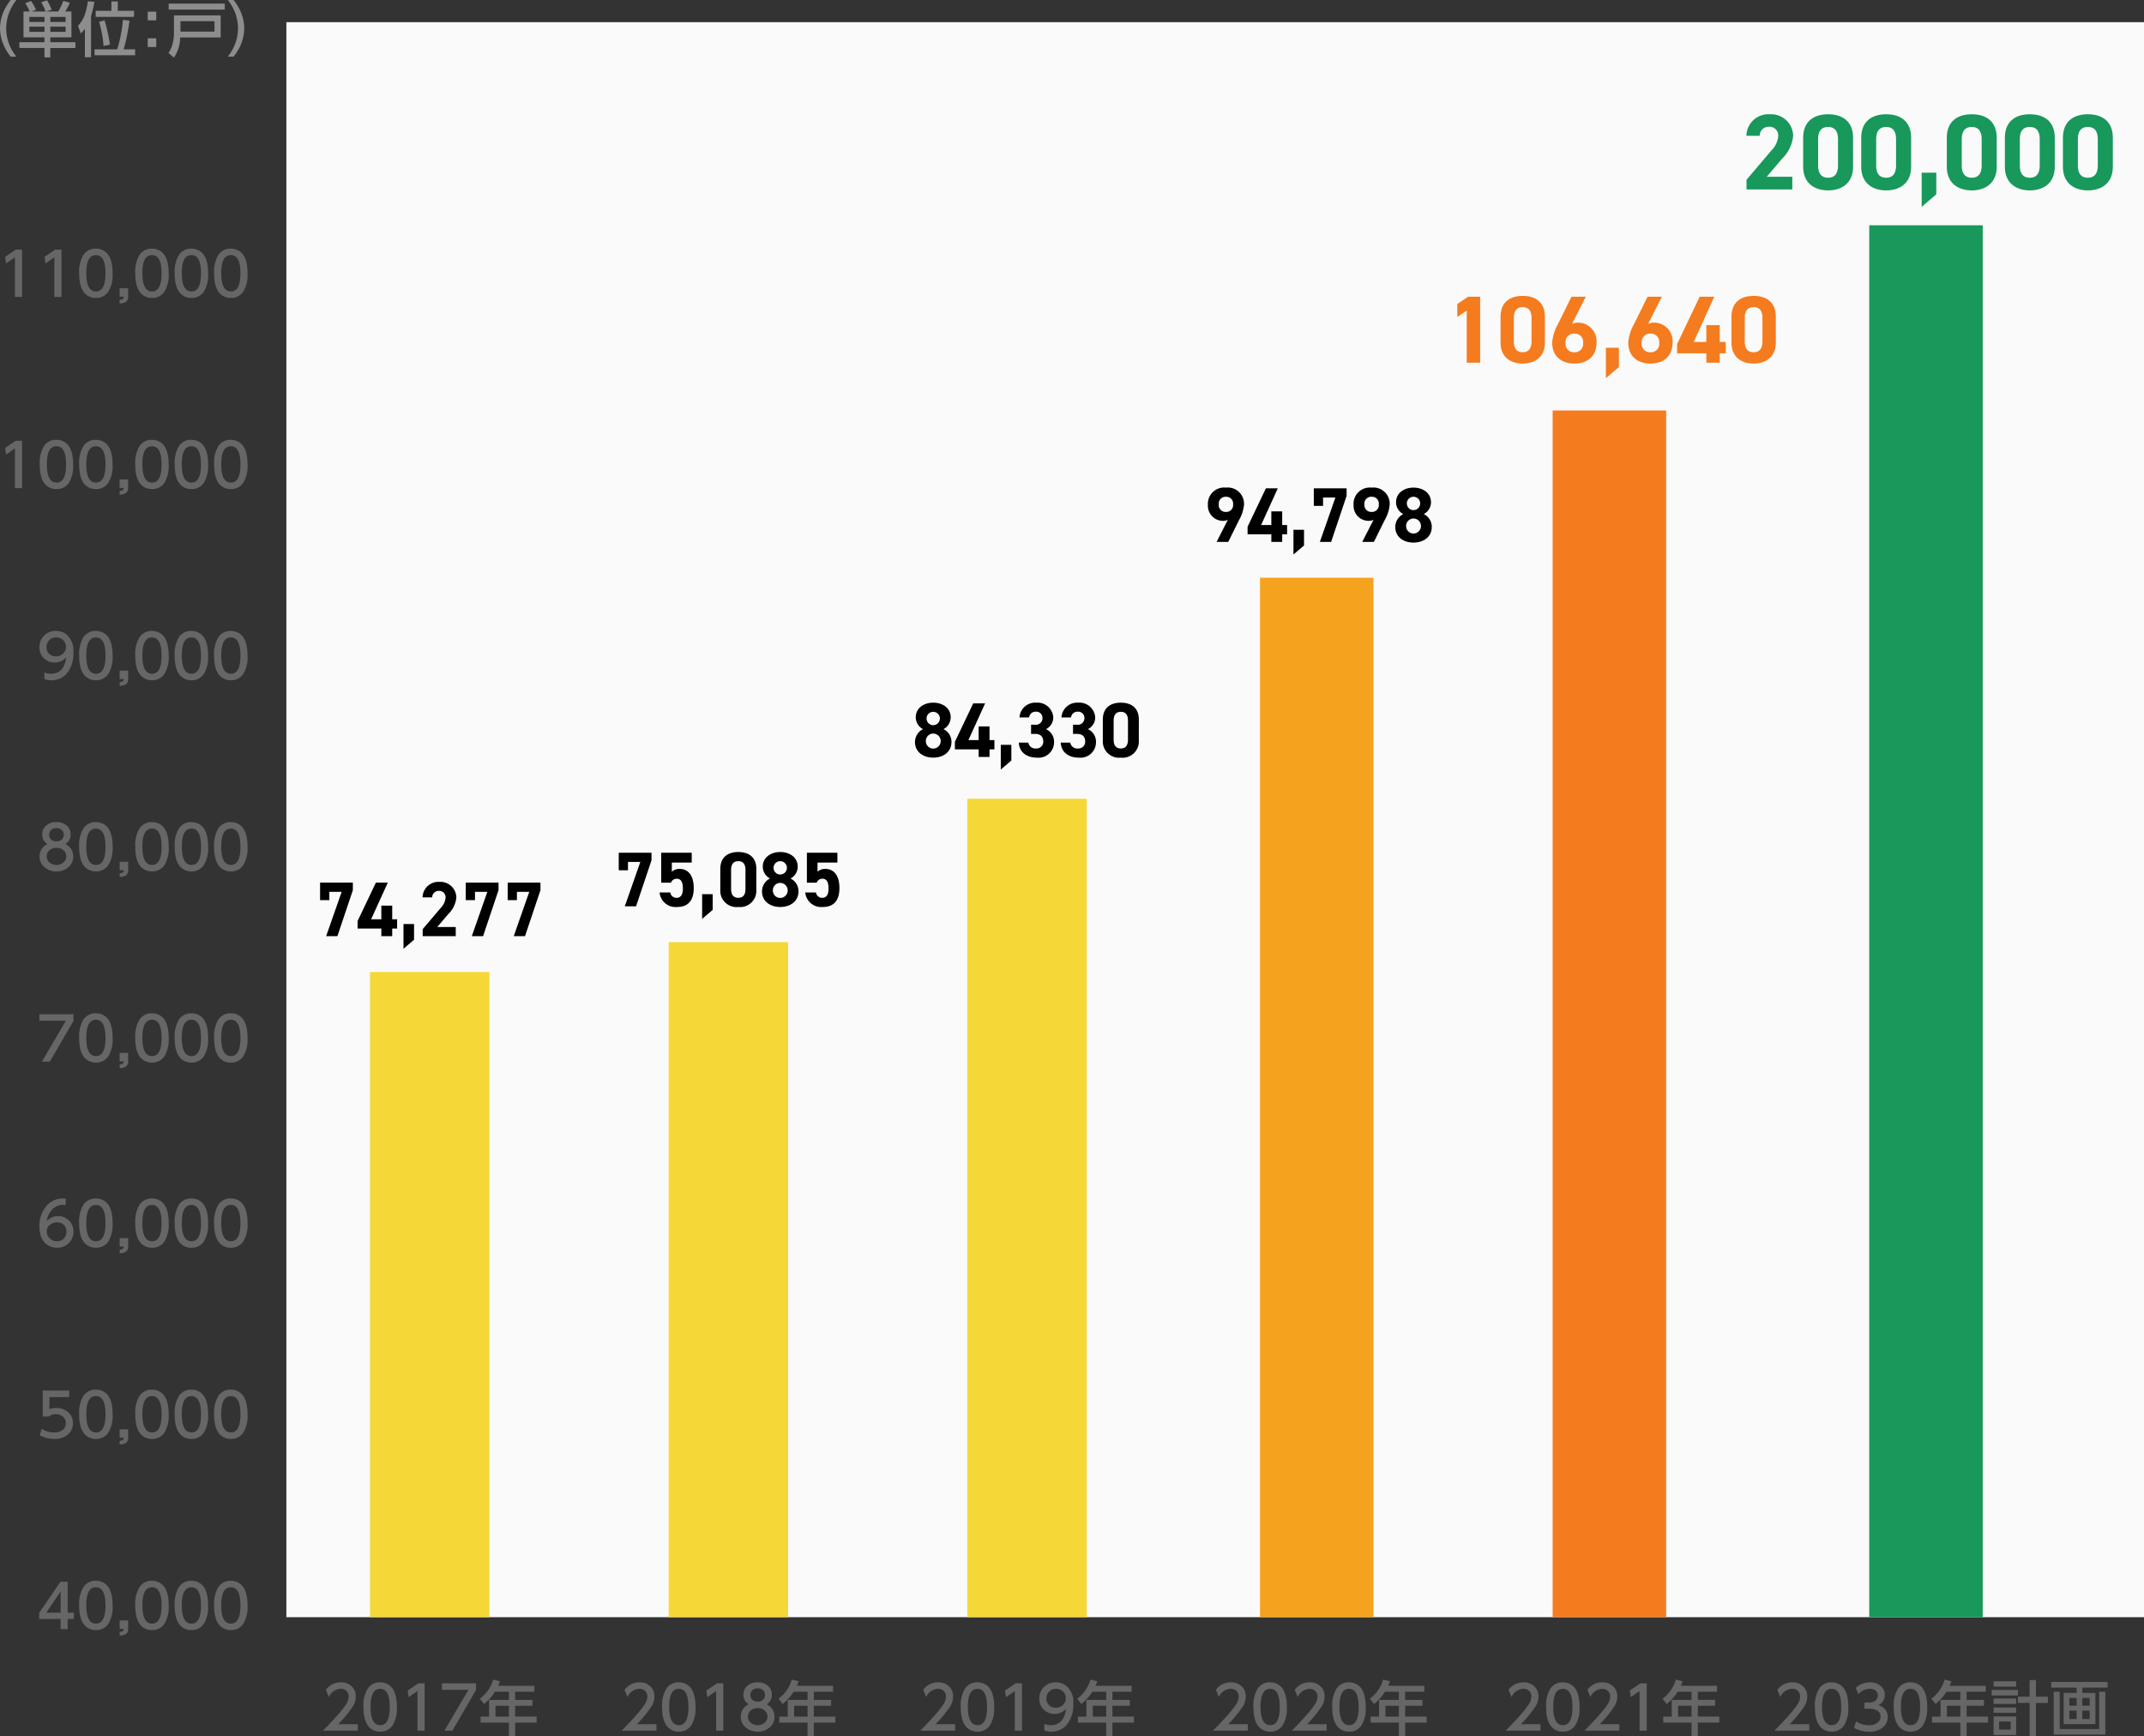 <svg xmlns="http://www.w3.org/2000/svg" width="358.944" height="290.609" viewBox="0 0 358.944 290.609"><rect x="0" y="0" width="358.944" height="290.609" fill="#333333" stroke="none"/><g transform="translate(-2101.056 -4471.289)"><rect width="311" height="267" transform="translate(2149 4475)" fill="#fafafa"/><path d="M-30.615,0h-1.177V-1.7h-3.6V-2.705l3.569-5.225h1.206v5.176h1.04V-1.7h-1.04Zm-3.579-2.754h2.4V-6.309Zm8.3-5.337a2.572,2.572,0,0,1,1.479.444q1.323.9,1.323,3.687A5.4,5.4,0,0,1-23.8-.9,2.426,2.426,0,0,1-25.923.161a2.488,2.488,0,0,1-1.445-.444q-1.323-.9-1.323-3.682a5.4,5.4,0,0,1,.708-3.066A2.4,2.4,0,0,1-25.894-8.091Zm0,1.084Q-27.5-7.007-27.5-4q0,3.076,1.631,3.076,1.587,0,1.587-3.047T-25.894-7.007Zm3.979,5.552h1.426V-.088a1.049,1.049,0,0,1-.332.879,1.915,1.915,0,0,1-1.094.293V.459a1.093,1.093,0,0,0,.508-.107.439.439,0,0,0,.171-.391h-.679Zm5.41-6.636a2.572,2.572,0,0,1,1.479.444q1.323.9,1.323,3.687A5.4,5.4,0,0,1-14.409-.9,2.426,2.426,0,0,1-16.533.161a2.488,2.488,0,0,1-1.445-.444q-1.323-.9-1.323-3.682a5.4,5.4,0,0,1,.708-3.066A2.4,2.4,0,0,1-16.5-8.091Zm0,1.084Q-18.11-7.007-18.11-4q0,3.076,1.631,3.076,1.587,0,1.587-3.047T-16.5-7.007Zm6.6-1.084a2.572,2.572,0,0,1,1.479.444Q-7.1-6.748-7.1-3.96A5.4,5.4,0,0,1-7.808-.9,2.426,2.426,0,0,1-9.932.161a2.488,2.488,0,0,1-1.445-.444q-1.323-.9-1.323-3.682a5.4,5.4,0,0,1,.708-3.066A2.4,2.4,0,0,1-9.9-8.091Zm0,1.084q-1.606,0-1.606,3.008,0,3.076,1.631,3.076,1.587,0,1.587-3.047T-9.9-7.007Zm6.6-1.084a2.572,2.572,0,0,1,1.479.444Q-.5-6.748-.5-3.96A5.4,5.4,0,0,1-1.206-.9,2.426,2.426,0,0,1-3.33.161,2.488,2.488,0,0,1-4.775-.283Q-6.1-1.187-6.1-3.965a5.4,5.4,0,0,1,.708-3.066A2.4,2.4,0,0,1-3.3-8.091Zm0,1.084Q-4.907-7.007-4.907-4q0,3.076,1.631,3.076,1.587,0,1.587-3.047T-3.3-7.007Z" transform="translate(2143 4744)" fill="#666"/><path d="M-17.383-6.831a2.994,2.994,0,0,1,2.49-1.26,2.506,2.506,0,0,1,1.963.811,2.242,2.242,0,0,1,.547,1.563,3.08,3.08,0,0,1-.435,1.572,20.469,20.469,0,0,1-2.5,3.062h3.276V0h-5.835q1.831-1.851,2.847-3.062a11.9,11.9,0,0,0,1.06-1.4,2.417,2.417,0,0,0,.4-1.245,1.24,1.24,0,0,0-.43-1,1.359,1.359,0,0,0-.913-.308A2.281,2.281,0,0,0-16.885-5.64ZM-8.3-8.091a2.572,2.572,0,0,1,1.479.444Q-5.5-6.748-5.5-3.96A5.4,5.4,0,0,1-6.206-.9,2.426,2.426,0,0,1-8.33.161,2.488,2.488,0,0,1-9.775-.283q-1.323-.9-1.323-3.682a5.4,5.4,0,0,1,.708-3.066A2.4,2.4,0,0,1-8.3-8.091Zm0,1.084Q-9.907-7.007-9.907-4q0,3.076,1.631,3.076,1.587,0,1.587-3.047T-8.3-7.007Zm4.614.288L-1.9-7.93H-.85V0h-1.2V-6.636L-3.53-5.61ZM2.046-7.93H7.754v1.123L3.794,0H2.461L6.484-6.846H2.046Zm9.419.415h6.05v1H14.3v1.362h2.9v.981H14.3v1.812h3.6v1.006H14.3V.894H13.252V-1.353H8.516V-2.358H9.937V-5.151h3.315V-6.514H10.928A8.536,8.536,0,0,1,9.1-4.463l-.708-.889a5.946,5.946,0,0,0,2.222-3.2l1.143.278Q11.6-7.812,11.465-7.515ZM13.252-4.17H11.006v1.812h2.246Z" transform="translate(2173 4761)" fill="#666"/><path d="M-16.809-6.032V-7.423h2.067L-17.342,0h1.885l2.587-7.7V-8.97h-5.486v2.938Zm7.8-2.938-3.068,6.435v1.261H-8.1V0h1.82V-1.274h.819V-2.821h-.819V-5.109H-8.1v2.288H-9.815l2.8-6.149Zm6.383,6.942H-4.394V2.106L-2.626.6Zm6.981.494H1.261L3.107-3.7A4.461,4.461,0,0,0,4.459-6.487a2.667,2.667,0,0,0-2.834-2.6A2.654,2.654,0,0,0-1.2-6.487H.416A1.07,1.07,0,0,1,1.534-7.579,1.049,1.049,0,0,1,2.652-6.487,2.747,2.747,0,0,1,1.82-4.706l-3,3.536V0H4.355Zm3.224-4.5V-7.423H9.646L7.046,0H8.931l2.587-7.7V-8.97H6.032v2.938Zm7.02,0V-7.423h2.067L14.066,0h1.885l2.587-7.7V-8.97H13.052v2.938Z" transform="translate(2173 4628)"/><path d="M-16.809-6.032V-7.423h2.067L-17.342,0h1.885l2.587-7.7V-8.97h-5.486v2.938Zm8.151,1.417c.728,0,1.04.559,1.04,1.651,0,1.053-.39,1.547-1.04,1.547a1.031,1.031,0,0,1-1.066-.9h-1.794A2.685,2.685,0,0,0-8.606.117C-6.76.117-5.8-.936-5.8-3.055c0-2.145-.962-3.2-2.34-3.2a1.831,1.831,0,0,0-1.326.468V-7.319h3.328V-8.97h-5.109v5.018h1.638A1.009,1.009,0,0,1-8.658-4.615Zm6.032,2.587H-4.394V2.106L-2.626.6ZM4.68-6.24c0-2.093-1.4-2.847-3.016-2.847s-3.016.754-3.016,2.86v3.484A2.719,2.719,0,0,0,1.664.117,2.719,2.719,0,0,0,4.68-2.743Zm-1.82.169V-2.9c0,.962-.39,1.482-1.2,1.482S.455-1.937.455-2.9V-6.071c0-.962.39-1.482,1.209-1.482S2.86-7.033,2.86-6.071ZM5.629-2.5C5.629-.819,7.02.117,8.684.117S11.739-.819,11.739-2.5A2.367,2.367,0,0,0,10.4-4.654,2.239,2.239,0,0,0,11.609-6.63c0-1.586-1.391-2.457-2.925-2.457S5.759-8.216,5.759-6.63A2.239,2.239,0,0,0,6.968-4.654,2.412,2.412,0,0,0,5.629-2.5Zm1.82-.169A1.228,1.228,0,0,1,8.684-3.913,1.246,1.246,0,0,1,9.932-2.665,1.259,1.259,0,0,1,8.684-1.4,1.232,1.232,0,0,1,7.449-2.665Zm.117-3.783a1.107,1.107,0,0,1,1.118-1.1A1.115,1.115,0,0,1,9.8-6.448,1.129,1.129,0,0,1,8.684-5.317,1.121,1.121,0,0,1,7.566-6.448ZM15.73-4.615c.728,0,1.04.559,1.04,1.651,0,1.053-.39,1.547-1.04,1.547a1.031,1.031,0,0,1-1.066-.9H12.87A2.685,2.685,0,0,0,15.782.117c1.846,0,2.808-1.053,2.808-3.172,0-2.145-.962-3.2-2.34-3.2a1.831,1.831,0,0,0-1.326.468V-7.319h3.328V-8.97H13.143v5.018h1.638A1.009,1.009,0,0,1,15.73-4.615Z" transform="translate(2223 4623)"/><path d="M-18.759-2.5c0,1.677,1.391,2.613,3.055,2.613s3.055-.936,3.055-2.613a2.367,2.367,0,0,0-1.339-2.158A2.239,2.239,0,0,0-12.779-6.63c0-1.586-1.391-2.457-2.925-2.457s-2.925.871-2.925,2.457A2.239,2.239,0,0,0-17.42-4.654,2.412,2.412,0,0,0-18.759-2.5Zm1.82-.169A1.228,1.228,0,0,1-15.7-3.913a1.246,1.246,0,0,1,1.248,1.248A1.259,1.259,0,0,1-15.7-1.4,1.232,1.232,0,0,1-16.939-2.665Zm.117-3.783a1.107,1.107,0,0,1,1.118-1.1,1.115,1.115,0,0,1,1.118,1.1A1.129,1.129,0,0,1-15.7-5.317,1.121,1.121,0,0,1-16.822-6.448ZM-9.009-8.97l-3.068,6.435v1.261H-8.1V0h1.82V-1.274h.819V-2.821h-.819V-5.109H-8.1v2.288H-9.815l2.8-6.149Zm6.383,6.942H-4.394V2.106L-2.626.6Zm3.3-1.833h.663c.923,0,1.378.468,1.378,1.261a1.122,1.122,0,0,1-1.17,1.183A1.187,1.187,0,0,1,.221-2.4h-1.6C-1.313-.949-.234.117,1.664.117a2.593,2.593,0,0,0,2.86-2.626A2.3,2.3,0,0,0,3.172-4.654,2.195,2.195,0,0,0,4.394-6.617,2.642,2.642,0,0,0,1.56-9.087a2.64,2.64,0,0,0-2.821,2.47H.351a1.067,1.067,0,0,1,1.118-.962,1.04,1.04,0,0,1,1.118,1.04A1.1,1.1,0,0,1,1.339-5.395H.676Zm7.02,0h.663c.923,0,1.378.468,1.378,1.261a1.122,1.122,0,0,1-1.17,1.183A1.187,1.187,0,0,1,7.241-2.4h-1.6C5.707-.949,6.786.117,8.684.117a2.593,2.593,0,0,0,2.86-2.626,2.3,2.3,0,0,0-1.352-2.145,2.195,2.195,0,0,0,1.222-1.963A2.642,2.642,0,0,0,8.58-9.087a2.64,2.64,0,0,0-2.821,2.47H7.371a1.067,1.067,0,0,1,1.118-.962,1.04,1.04,0,0,1,1.118,1.04A1.1,1.1,0,0,1,8.359-5.395H7.7ZM18.72-6.24c0-2.093-1.4-2.847-3.016-2.847s-3.016.754-3.016,2.86v3.484A2.719,2.719,0,0,0,15.7.117a2.719,2.719,0,0,0,3.016-2.86Zm-1.82.169V-2.9c0,.962-.39,1.482-1.2,1.482S14.5-1.937,14.5-2.9V-6.071c0-.962.39-1.482,1.209-1.482S16.9-7.033,16.9-6.071Z" transform="translate(2273 4598)"/><path d="M-17.264,0h1.95l1.807-3.653a6.3,6.3,0,0,0,.832-2.561A2.723,2.723,0,0,0-15.7-9.087,2.729,2.729,0,0,0-18.72-6.2a2.53,2.53,0,0,0,2.47,2.678,2,2,0,0,0,.871-.169ZM-14.5-6.279A1.141,1.141,0,0,1-15.7-5.018a1.138,1.138,0,0,1-1.2-1.261,1.142,1.142,0,0,1,1.2-1.274A1.145,1.145,0,0,1-14.5-6.279ZM-9.009-8.97l-3.068,6.435v1.261H-8.1V0h1.82V-1.274h.819V-2.821h-.819V-5.109H-8.1v2.288H-9.815l2.8-6.149Zm6.383,6.942H-4.394V2.106L-2.626.6Zm3.185-4V-7.423H2.626L.026,0H1.911L4.5-7.7V-8.97H-.988v2.938ZM7.124,0h1.95l1.807-3.653a6.3,6.3,0,0,0,.832-2.561A2.723,2.723,0,0,0,8.684-9.087,2.729,2.729,0,0,0,5.668-6.2a2.53,2.53,0,0,0,2.47,2.678,2,2,0,0,0,.871-.169ZM9.893-6.279A1.141,1.141,0,0,1,8.684-5.018a1.138,1.138,0,0,1-1.2-1.261,1.142,1.142,0,0,1,1.2-1.274A1.145,1.145,0,0,1,9.893-6.279ZM12.649-2.5C12.649-.819,14.04.117,15.7.117S18.759-.819,18.759-2.5A2.367,2.367,0,0,0,17.42-4.654,2.239,2.239,0,0,0,18.629-6.63c0-1.586-1.391-2.457-2.925-2.457s-2.925.871-2.925,2.457a2.239,2.239,0,0,0,1.209,1.976A2.412,2.412,0,0,0,12.649-2.5Zm1.82-.169A1.228,1.228,0,0,1,15.7-3.913a1.246,1.246,0,0,1,1.248,1.248A1.259,1.259,0,0,1,15.7-1.4,1.232,1.232,0,0,1,14.469-2.665Zm.117-3.783a1.107,1.107,0,0,1,1.118-1.1,1.115,1.115,0,0,1,1.118,1.1A1.129,1.129,0,0,1,15.7-5.317,1.121,1.121,0,0,1,14.586-6.448Z" transform="translate(2322 4562)"/><path d="M-22.144-11.04H-24.16l-1.808,1.216v2.16l1.584-1.04V0h2.24ZM-11.3-7.68c0-2.576-1.728-3.5-3.712-3.5s-3.712.928-3.712,3.52v4.288c0,2.48,1.728,3.52,3.712,3.52S-11.3-.9-11.3-3.376Zm-2.24.208v3.9c0,1.184-.48,1.824-1.472,1.824-1.008,0-1.488-.64-1.488-1.824v-3.9c0-1.184.48-1.824,1.488-1.824C-14.016-9.3-13.536-8.656-13.536-7.472Zm9.088-3.568h-2.4l-2.224,4.5A7.688,7.688,0,0,0-10.08-3.392C-10.08-.944-8.416.144-6.352.144c2.048,0,3.7-1.1,3.7-3.552A3.1,3.1,0,0,0-5.68-6.7,2.379,2.379,0,0,0-6.752-6.5ZM-7.84-3.312A1.4,1.4,0,0,1-6.352-4.864,1.388,1.388,0,0,1-4.9-3.312,1.393,1.393,0,0,1-6.352-1.744,1.4,1.4,0,0,1-7.84-3.312ZM1.088-2.5H-1.088V2.592L1.088.736Zm7.2-8.544h-2.4l-2.224,4.5A7.688,7.688,0,0,0,2.656-3.392C2.656-.944,4.32.144,6.384.144c2.048,0,3.7-1.1,3.7-3.552A3.1,3.1,0,0,0,7.056-6.7,2.379,2.379,0,0,0,5.984-6.5ZM4.9-3.312A1.4,1.4,0,0,1,6.384-4.864,1.388,1.388,0,0,1,7.84-3.312,1.393,1.393,0,0,1,6.384-1.744,1.4,1.4,0,0,1,4.9-3.312Zm9.712-7.728L10.832-3.12v1.552h4.9V0h2.24V-1.568h1.008v-1.9H17.968V-6.288h-2.24v2.816H13.616l3.44-7.568ZM27.36-7.68c0-2.576-1.728-3.5-3.712-3.5s-3.712.928-3.712,3.52v4.288c0,2.48,1.728,3.52,3.712,3.52S27.36-.9,27.36-3.376Zm-2.24.208v3.9c0,1.184-.48,1.824-1.472,1.824-1.008,0-1.488-.64-1.488-1.824v-3.9c0-1.184.48-1.824,1.488-1.824C24.64-9.3,25.12-8.656,25.12-7.472Z" transform="translate(2371 4532)" fill="#f57b1f"/><path d="M-22.878-2.124h-4.284l2.556-3.006a6.176,6.176,0,0,0,1.872-3.852,3.693,3.693,0,0,0-3.924-3.6,3.674,3.674,0,0,0-3.906,3.6h2.232a1.482,1.482,0,0,1,1.548-1.512,1.452,1.452,0,0,1,1.548,1.512,3.8,3.8,0,0,1-1.152,2.466l-4.158,4.9V0h7.668Zm10.17-6.516c0-2.9-1.944-3.942-4.176-3.942s-4.176,1.044-4.176,3.96V-3.8c0,2.79,1.944,3.96,4.176,3.96s4.176-1.17,4.176-3.96Zm-2.52.234v4.392c0,1.332-.54,2.052-1.656,2.052-1.134,0-1.674-.72-1.674-2.052V-8.406c0-1.332.54-2.052,1.674-2.052C-15.768-10.458-15.228-9.738-15.228-8.406Zm12.24-.234c0-2.9-1.944-3.942-4.176-3.942s-4.176,1.044-4.176,3.96V-3.8c0,2.79,1.944,3.96,4.176,3.96s4.176-1.17,4.176-3.96Zm-2.52.234v4.392c0,1.332-.54,2.052-1.656,2.052-1.134,0-1.674-.72-1.674-2.052V-8.406c0-1.332.54-2.052,1.674-2.052C-6.048-10.458-5.508-9.738-5.508-8.406Zm6.732,5.6H-1.224V2.916L1.224.828ZM11.34-8.64c0-2.9-1.944-3.942-4.176-3.942s-4.176,1.044-4.176,3.96V-3.8c0,2.79,1.944,3.96,4.176,3.96S11.34-1.008,11.34-3.8Zm-2.52.234v4.392c0,1.332-.54,2.052-1.656,2.052-1.134,0-1.674-.72-1.674-2.052V-8.406c0-1.332.54-2.052,1.674-2.052C8.28-10.458,8.82-9.738,8.82-8.406ZM21.06-8.64c0-2.9-1.944-3.942-4.176-3.942s-4.176,1.044-4.176,3.96V-3.8c0,2.79,1.944,3.96,4.176,3.96S21.06-1.008,21.06-3.8Zm-2.52.234v4.392c0,1.332-.54,2.052-1.656,2.052-1.134,0-1.674-.72-1.674-2.052V-8.406c0-1.332.54-2.052,1.674-2.052C18-10.458,18.54-9.738,18.54-8.406ZM30.78-8.64c0-2.9-1.944-3.942-4.176-3.942s-4.176,1.044-4.176,3.96V-3.8c0,2.79,1.944,3.96,4.176,3.96S30.78-1.008,30.78-3.8Zm-2.52.234v4.392c0,1.332-.54,2.052-1.656,2.052-1.134,0-1.674-.72-1.674-2.052V-8.406c0-1.332.54-2.052,1.674-2.052C27.72-10.458,28.26-9.738,28.26-8.406Z" transform="translate(2424 4503)" fill="#18985b"/><path d="M-17.383-6.831a2.994,2.994,0,0,1,2.49-1.26,2.506,2.506,0,0,1,1.963.811,2.242,2.242,0,0,1,.547,1.563,3.08,3.08,0,0,1-.435,1.572,20.469,20.469,0,0,1-2.5,3.062h3.276V0h-5.835q1.831-1.851,2.847-3.062a11.9,11.9,0,0,0,1.06-1.4,2.417,2.417,0,0,0,.4-1.245,1.24,1.24,0,0,0-.43-1,1.359,1.359,0,0,0-.913-.308A2.281,2.281,0,0,0-16.885-5.64ZM-8.3-8.091a2.572,2.572,0,0,1,1.479.444Q-5.5-6.748-5.5-3.96A5.4,5.4,0,0,1-6.206-.9,2.426,2.426,0,0,1-8.33.161,2.488,2.488,0,0,1-9.775-.283q-1.323-.9-1.323-3.682a5.4,5.4,0,0,1,.708-3.066A2.4,2.4,0,0,1-8.3-8.091Zm0,1.084Q-9.907-7.007-9.907-4q0,3.076,1.631,3.076,1.587,0,1.587-3.047T-8.3-7.007Zm4.614.288L-1.9-7.93H-.85V0h-1.2V-6.636L-3.53-5.61ZM2.891-1.138A2.873,2.873,0,0,0,4-.928q2.168,0,2.539-2.72a2.6,2.6,0,0,1-1.9.845,2.539,2.539,0,0,1-1.792-.679,2.449,2.449,0,0,1-.791-1.89,2.611,2.611,0,0,1,.791-1.943,2.722,2.722,0,0,1,1.987-.776,2.839,2.839,0,0,1,1.587.459A3.5,3.5,0,0,1,7.739-4.468,5.179,5.179,0,0,1,6.694-1.05,3.284,3.284,0,0,1,4.028.161a3.031,3.031,0,0,1-1.138-.2ZM4.854-7.007a1.546,1.546,0,0,0-1.162.464,1.639,1.639,0,0,0-.449,1.182,1.478,1.478,0,0,0,.381,1.03,1.534,1.534,0,0,0,1.187.483,1.7,1.7,0,0,0,1.206-.459,1.446,1.446,0,0,0,.474-1.1,1.528,1.528,0,0,0-.42-1.1A1.606,1.606,0,0,0,4.854-7.007Zm6.611-.508h6.05v1H14.3v1.362h2.9v.981H14.3v1.812h3.6v1.006H14.3V.894H13.252V-1.353H8.516V-2.358H9.937V-5.151h3.315V-6.514H10.928A8.536,8.536,0,0,1,9.1-4.463l-.708-.889a5.946,5.946,0,0,0,2.222-3.2l1.143.278Q11.6-7.812,11.465-7.515ZM13.252-4.17H11.006v1.812h2.246Z" transform="translate(2273 4761)" fill="#666"/><path d="M-17.383-6.831a2.994,2.994,0,0,1,2.49-1.26,2.506,2.506,0,0,1,1.963.811,2.242,2.242,0,0,1,.547,1.563,3.08,3.08,0,0,1-.435,1.572,20.469,20.469,0,0,1-2.5,3.062h3.276V0h-5.835q1.831-1.851,2.847-3.062a11.9,11.9,0,0,0,1.06-1.4,2.417,2.417,0,0,0,.4-1.245,1.24,1.24,0,0,0-.43-1,1.359,1.359,0,0,0-.913-.308A2.281,2.281,0,0,0-16.885-5.64ZM-8.3-8.091a2.572,2.572,0,0,1,1.479.444Q-5.5-6.748-5.5-3.96A5.4,5.4,0,0,1-6.206-.9,2.426,2.426,0,0,1-8.33.161,2.488,2.488,0,0,1-9.775-.283q-1.323-.9-1.323-3.682a5.4,5.4,0,0,1,.708-3.066A2.4,2.4,0,0,1-8.3-8.091Zm0,1.084Q-9.907-7.007-9.907-4q0,3.076,1.631,3.076,1.587,0,1.587-3.047T-8.3-7.007Zm4.614.288L-1.9-7.93H-.85V0h-1.2V-6.636L-3.53-5.61Zm10.093,2.3a2.488,2.488,0,0,1,.415.259,2.2,2.2,0,0,1,.9,1.831A2.273,2.273,0,0,1,6.9-.547,2.953,2.953,0,0,1,4.9.161a2.946,2.946,0,0,1-2-.708,2.273,2.273,0,0,1-.82-1.782,2.194,2.194,0,0,1,.981-1.89,2.857,2.857,0,0,1,.337-.2A1.793,1.793,0,0,1,2.52-6.035,1.9,1.9,0,0,1,3.057-7.4,2.438,2.438,0,0,1,4.9-8.091,2.435,2.435,0,0,1,6.743-7.4,1.888,1.888,0,0,1,7.28-6.035,1.793,1.793,0,0,1,6.406-4.419Zm-1.5.645a1.687,1.687,0,0,0-1.182.4,1.319,1.319,0,0,0-.454,1.021,1.3,1.3,0,0,0,.459,1.011,1.725,1.725,0,0,0,1.2.42,1.664,1.664,0,0,0,1.152-.42,1.3,1.3,0,0,0,.459-1.011,1.3,1.3,0,0,0-.454-1.021A1.691,1.691,0,0,0,4.9-3.774Zm0-3.315a1.251,1.251,0,0,0-.918.337,1.02,1.02,0,0,0-.308.767,1.051,1.051,0,0,0,.3.776,1.265,1.265,0,0,0,.942.332,1.217,1.217,0,0,0,.908-.332,1.051,1.051,0,0,0,.3-.776,1.01,1.01,0,0,0-.308-.767A1.268,1.268,0,0,0,4.9-7.09Zm6.567-.425h6.05v1H14.3v1.362h2.9v.981H14.3v1.812h3.6v1.006H14.3V.894H13.252V-1.353H8.516V-2.358H9.937V-5.151h3.315V-6.514H10.928A8.536,8.536,0,0,1,9.1-4.463l-.708-.889a5.946,5.946,0,0,0,2.222-3.2l1.143.278Q11.6-7.812,11.465-7.515ZM13.252-4.17H11.006v1.812h2.246Z" transform="translate(2223 4761)" fill="#666"/><path d="M-17.383-6.831a2.994,2.994,0,0,1,2.49-1.26,2.506,2.506,0,0,1,1.963.811,2.242,2.242,0,0,1,.547,1.563,3.08,3.08,0,0,1-.435,1.572,20.469,20.469,0,0,1-2.5,3.062h3.276V0h-5.835q1.831-1.851,2.847-3.062a11.9,11.9,0,0,0,1.06-1.4,2.417,2.417,0,0,0,.4-1.245,1.24,1.24,0,0,0-.43-1,1.359,1.359,0,0,0-.913-.308A2.281,2.281,0,0,0-16.885-5.64ZM-8.3-8.091a2.572,2.572,0,0,1,1.479.444Q-5.5-6.748-5.5-3.96A5.4,5.4,0,0,1-6.206-.9,2.426,2.426,0,0,1-8.33.161,2.488,2.488,0,0,1-9.775-.283q-1.323-.9-1.323-3.682a5.4,5.4,0,0,1,.708-3.066A2.4,2.4,0,0,1-8.3-8.091Zm0,1.084Q-9.907-7.007-9.907-4q0,3.076,1.631,3.076,1.587,0,1.587-3.047T-8.3-7.007Zm4.121.176a2.994,2.994,0,0,1,2.49-1.26A2.506,2.506,0,0,1,.273-7.28,2.242,2.242,0,0,1,.82-5.718,3.08,3.08,0,0,1,.386-4.146a20.469,20.469,0,0,1-2.5,3.062H1.157V0H-4.678q1.831-1.851,2.847-3.062a11.9,11.9,0,0,0,1.06-1.4A2.417,2.417,0,0,0-.371-5.7a1.24,1.24,0,0,0-.43-1,1.359,1.359,0,0,0-.913-.308A2.281,2.281,0,0,0-3.682-5.64ZM4.9-8.091a2.572,2.572,0,0,1,1.479.444q1.323.9,1.323,3.687A5.4,5.4,0,0,1,7-.9,2.426,2.426,0,0,1,4.873.161,2.488,2.488,0,0,1,3.428-.283Q2.1-1.187,2.1-3.965a5.4,5.4,0,0,1,.708-3.066A2.4,2.4,0,0,1,4.9-8.091Zm0,1.084Q3.3-7.007,3.3-4,3.3-.923,4.927-.923q1.587,0,1.587-3.047T4.9-7.007Zm6.563-.508h6.05v1H14.3v1.362h2.9v.981H14.3v1.812h3.6v1.006H14.3V.894H13.252V-1.353H8.516V-2.358H9.937V-5.151h3.315V-6.514H10.928A8.536,8.536,0,0,1,9.1-4.463l-.708-.889a5.946,5.946,0,0,0,2.222-3.2l1.143.278Q11.6-7.812,11.465-7.515ZM13.252-4.17H11.006v1.812h2.246Z" transform="translate(2322 4761)" fill="#666"/><path d="M-17.383-6.831a2.994,2.994,0,0,1,2.49-1.26,2.506,2.506,0,0,1,1.963.811,2.242,2.242,0,0,1,.547,1.563,3.08,3.08,0,0,1-.435,1.572,20.469,20.469,0,0,1-2.5,3.062h3.276V0h-5.835q1.831-1.851,2.847-3.062a11.9,11.9,0,0,0,1.06-1.4,2.417,2.417,0,0,0,.4-1.245,1.24,1.24,0,0,0-.43-1,1.359,1.359,0,0,0-.913-.308A2.281,2.281,0,0,0-16.885-5.64ZM-8.3-8.091a2.572,2.572,0,0,1,1.479.444Q-5.5-6.748-5.5-3.96A5.4,5.4,0,0,1-6.206-.9,2.426,2.426,0,0,1-8.33.161,2.488,2.488,0,0,1-9.775-.283q-1.323-.9-1.323-3.682a5.4,5.4,0,0,1,.708-3.066A2.4,2.4,0,0,1-8.3-8.091Zm0,1.084Q-9.907-7.007-9.907-4q0,3.076,1.631,3.076,1.587,0,1.587-3.047T-8.3-7.007Zm4.121.176a2.994,2.994,0,0,1,2.49-1.26A2.506,2.506,0,0,1,.273-7.28,2.242,2.242,0,0,1,.82-5.718,3.08,3.08,0,0,1,.386-4.146a20.469,20.469,0,0,1-2.5,3.062H1.157V0H-4.678q1.831-1.851,2.847-3.062a11.9,11.9,0,0,0,1.06-1.4A2.417,2.417,0,0,0-.371-5.7a1.24,1.24,0,0,0-.43-1,1.359,1.359,0,0,0-.913-.308A2.281,2.281,0,0,0-3.682-5.64Zm7.095.112L4.7-7.93H5.752V0h-1.2V-6.636L3.071-5.61Zm8.55-.8h6.05v1H14.3v1.362h2.9v.981H14.3v1.812h3.6v1.006H14.3V.894H13.252V-1.353H8.516V-2.358H9.937V-5.151h3.315V-6.514H10.928A8.536,8.536,0,0,1,9.1-4.463l-.708-.889a5.946,5.946,0,0,0,2.222-3.2l1.143.278Q11.6-7.812,11.465-7.515ZM13.252-4.17H11.006v1.812h2.246Z" transform="translate(2371 4761)" fill="#666"/><path d="M-27.383-6.831a2.994,2.994,0,0,1,2.49-1.26,2.506,2.506,0,0,1,1.963.811,2.242,2.242,0,0,1,.547,1.563,3.08,3.08,0,0,1-.435,1.572,20.469,20.469,0,0,1-2.5,3.062h3.276V0h-5.835q1.831-1.851,2.847-3.062a11.9,11.9,0,0,0,1.06-1.4,2.417,2.417,0,0,0,.4-1.245,1.24,1.24,0,0,0-.43-1,1.359,1.359,0,0,0-.913-.308A2.281,2.281,0,0,0-26.885-5.64Zm9.082-1.26a2.572,2.572,0,0,1,1.479.444q1.323.9,1.323,3.687A5.4,5.4,0,0,1-16.206-.9,2.426,2.426,0,0,1-18.33.161a2.488,2.488,0,0,1-1.445-.444q-1.323-.9-1.323-3.682a5.4,5.4,0,0,1,.708-3.066A2.4,2.4,0,0,1-18.3-8.091Zm0,1.084q-1.606,0-1.606,3.008,0,3.076,1.631,3.076,1.587,0,1.587-3.047T-18.3-7.007ZM-10.469-4.3a3.128,3.128,0,0,1,.884.493,1.907,1.907,0,0,1,.674,1.533,2.164,2.164,0,0,1-.85,1.758,3.485,3.485,0,0,1-2.271.679,5.164,5.164,0,0,1-2.524-.635l.347-1.079a3.812,3.812,0,0,0,2.178.63,2.232,2.232,0,0,0,1.426-.415,1.259,1.259,0,0,0,.5-1.04,1.161,1.161,0,0,0-.806-1.113,2.769,2.769,0,0,0-1.084-.186h-.8v-1.04h.762a1.726,1.726,0,0,0,.957-.244,1.067,1.067,0,0,0,.513-.942.97.97,0,0,0-.454-.864,1.5,1.5,0,0,0-.854-.239,2.512,2.512,0,0,0-1.953.913l-.435-1.069a3.489,3.489,0,0,1,2.393-.928,2.623,2.623,0,0,1,1.846.654,1.891,1.891,0,0,1,.62,1.455A1.8,1.8,0,0,1-10.469-4.3ZM-5.1-8.091a2.572,2.572,0,0,1,1.479.444q1.323.9,1.323,3.687A5.4,5.4,0,0,1-3-.9,2.426,2.426,0,0,1-5.127.161,2.488,2.488,0,0,1-6.572-.283Q-7.9-1.187-7.9-3.965a5.4,5.4,0,0,1,.708-3.066A2.4,2.4,0,0,1-5.1-8.091Zm0,1.084Q-6.7-7.007-6.7-4q0,3.076,1.631,3.076,1.587,0,1.587-3.047T-5.1-7.007Zm6.563-.508h6.05v1H4.3v1.362H7.2v.981H4.3v1.812H7.9v1.006H4.3V.894H3.252V-1.353H-1.484V-2.358H-.063V-5.151H3.252V-6.514H.928A8.536,8.536,0,0,1-.9-4.463l-.708-.889A5.946,5.946,0,0,0,.615-8.55l1.143.278Q1.6-7.812,1.465-7.515ZM3.252-4.17H1.006v1.812H3.252Zm5.566-4.1h3.774v.889H8.818ZM8.5-6.826h4.395V-5.9H8.5Zm.322,1.445h3.774v.9H8.818Zm0,1.5h3.774V-3H8.818Zm0,1.5h3.774v3.1H8.818Zm2.866.85H9.741V-.19h1.943ZM15.908.9h-1.06V-4.648H12.891V-5.7h1.958V-8.481h1.06V-5.7h2v1.055h-2Zm12-9.053v.947H23.677v.884h2.188V-1.1H20.552V-6.323H22.72v-.884H18.467v-.947ZM22.72-5.483H21.5v1.3H22.72Zm2.183,0H23.677v1.3H24.9ZM22.72-3.364H21.5v1.416H22.72Zm2.183,0H23.677v1.416H24.9ZM18.887-6.514h1V-.278H26.5V-6.514h1.025V.649H18.887Z" transform="translate(2426 4761)" fill="#666"/><path d="M-35.352-7.93h5.708v1.123L-33.6,0h-1.333l4.023-6.846h-4.438Zm9.458-.161a2.572,2.572,0,0,1,1.479.444q1.323.9,1.323,3.687A5.4,5.4,0,0,1-23.8-.9,2.426,2.426,0,0,1-25.923.161a2.488,2.488,0,0,1-1.445-.444q-1.323-.9-1.323-3.682a5.4,5.4,0,0,1,.708-3.066A2.4,2.4,0,0,1-25.894-8.091Zm0,1.084Q-27.5-7.007-27.5-4q0,3.076,1.631,3.076,1.587,0,1.587-3.047T-25.894-7.007Zm3.979,5.552h1.426V-.088a1.049,1.049,0,0,1-.332.879,1.915,1.915,0,0,1-1.094.293V.459a1.093,1.093,0,0,0,.508-.107.439.439,0,0,0,.171-.391h-.679Zm5.41-6.636a2.572,2.572,0,0,1,1.479.444q1.323.9,1.323,3.687A5.4,5.4,0,0,1-14.409-.9,2.426,2.426,0,0,1-16.533.161a2.488,2.488,0,0,1-1.445-.444q-1.323-.9-1.323-3.682a5.4,5.4,0,0,1,.708-3.066A2.4,2.4,0,0,1-16.5-8.091Zm0,1.084Q-18.11-7.007-18.11-4q0,3.076,1.631,3.076,1.587,0,1.587-3.047T-16.5-7.007Zm6.6-1.084a2.572,2.572,0,0,1,1.479.444Q-7.1-6.748-7.1-3.96A5.4,5.4,0,0,1-7.808-.9,2.426,2.426,0,0,1-9.932.161a2.488,2.488,0,0,1-1.445-.444q-1.323-.9-1.323-3.682a5.4,5.4,0,0,1,.708-3.066A2.4,2.4,0,0,1-9.9-8.091Zm0,1.084q-1.606,0-1.606,3.008,0,3.076,1.631,3.076,1.587,0,1.587-3.047T-9.9-7.007Zm6.6-1.084a2.572,2.572,0,0,1,1.479.444Q-.5-6.748-.5-3.96A5.4,5.4,0,0,1-1.206-.9,2.426,2.426,0,0,1-3.33.161,2.488,2.488,0,0,1-4.775-.283Q-6.1-1.187-6.1-3.965a5.4,5.4,0,0,1,.708-3.066A2.4,2.4,0,0,1-3.3-8.091Zm0,1.084Q-4.907-7.007-4.907-4q0,3.076,1.631,3.076,1.587,0,1.587-3.047T-3.3-7.007Z" transform="translate(2143 4649)" fill="#666"/><path d="M-30.361-7.93v1.084h-3.311v2.026a3.339,3.339,0,0,1,1.128-.2,2.913,2.913,0,0,1,1.934.645,2.364,2.364,0,0,1,.874,1.909,2.406,2.406,0,0,1-.835,1.88,3.348,3.348,0,0,1-2.3.747,5,5,0,0,1-2.422-.62l.327-1.089a3.655,3.655,0,0,0,2.09.625,2.147,2.147,0,0,0,1.47-.454,1.4,1.4,0,0,0,.479-1.1,1.37,1.37,0,0,0-.5-1.108,1.813,1.813,0,0,0-1.191-.386,1.7,1.7,0,0,0-1.138.376h-1.03V-7.93Zm4.468-.161a2.572,2.572,0,0,1,1.479.444q1.323.9,1.323,3.687A5.4,5.4,0,0,1-23.8-.9,2.426,2.426,0,0,1-25.923.161a2.488,2.488,0,0,1-1.445-.444q-1.323-.9-1.323-3.682a5.4,5.4,0,0,1,.708-3.066A2.4,2.4,0,0,1-25.894-8.091Zm0,1.084Q-27.5-7.007-27.5-4q0,3.076,1.631,3.076,1.587,0,1.587-3.047T-25.894-7.007Zm3.979,5.552h1.426V-.088a1.049,1.049,0,0,1-.332.879,1.915,1.915,0,0,1-1.094.293V.459a1.093,1.093,0,0,0,.508-.107.439.439,0,0,0,.171-.391h-.679Zm5.41-6.636a2.572,2.572,0,0,1,1.479.444q1.323.9,1.323,3.687A5.4,5.4,0,0,1-14.409-.9,2.426,2.426,0,0,1-16.533.161a2.488,2.488,0,0,1-1.445-.444q-1.323-.9-1.323-3.682a5.4,5.4,0,0,1,.708-3.066A2.4,2.4,0,0,1-16.5-8.091Zm0,1.084Q-18.11-7.007-18.11-4q0,3.076,1.631,3.076,1.587,0,1.587-3.047T-16.5-7.007Zm6.6-1.084a2.572,2.572,0,0,1,1.479.444Q-7.1-6.748-7.1-3.96A5.4,5.4,0,0,1-7.808-.9,2.426,2.426,0,0,1-9.932.161a2.488,2.488,0,0,1-1.445-.444q-1.323-.9-1.323-3.682a5.4,5.4,0,0,1,.708-3.066A2.4,2.4,0,0,1-9.9-8.091Zm0,1.084q-1.606,0-1.606,3.008,0,3.076,1.631,3.076,1.587,0,1.587-3.047T-9.9-7.007Zm6.6-1.084a2.572,2.572,0,0,1,1.479.444Q-.5-6.748-.5-3.96A5.4,5.4,0,0,1-1.206-.9,2.426,2.426,0,0,1-3.33.161,2.488,2.488,0,0,1-4.775-.283Q-6.1-1.187-6.1-3.965a5.4,5.4,0,0,1,.708-3.066A2.4,2.4,0,0,1-3.3-8.091Zm0,1.084Q-4.907-7.007-4.907-4q0,3.076,1.631,3.076,1.587,0,1.587-3.047T-3.3-7.007Z" transform="translate(2143 4712)" fill="#666"/><path d="M-30.991-4.419a2.488,2.488,0,0,1,.415.259,2.2,2.2,0,0,1,.9,1.831,2.273,2.273,0,0,1-.82,1.782A2.953,2.953,0,0,1-32.5.161a2.946,2.946,0,0,1-2-.708,2.273,2.273,0,0,1-.82-1.782,2.194,2.194,0,0,1,.981-1.89,2.857,2.857,0,0,1,.337-.2,1.793,1.793,0,0,1-.874-1.616A1.9,1.9,0,0,1-34.341-7.4,2.438,2.438,0,0,1-32.5-8.091a2.435,2.435,0,0,1,1.846.693,1.888,1.888,0,0,1,.537,1.362A1.793,1.793,0,0,1-30.991-4.419Zm-1.5.645a1.687,1.687,0,0,0-1.182.4,1.319,1.319,0,0,0-.454,1.021,1.3,1.3,0,0,0,.459,1.011,1.725,1.725,0,0,0,1.2.42,1.664,1.664,0,0,0,1.152-.42,1.3,1.3,0,0,0,.459-1.011,1.3,1.3,0,0,0-.454-1.021A1.691,1.691,0,0,0-32.5-3.774Zm0-3.315a1.251,1.251,0,0,0-.918.337,1.02,1.02,0,0,0-.308.767,1.051,1.051,0,0,0,.3.776,1.265,1.265,0,0,0,.942.332,1.217,1.217,0,0,0,.908-.332,1.051,1.051,0,0,0,.3-.776,1.01,1.01,0,0,0-.308-.767A1.268,1.268,0,0,0-32.5-7.09Zm6.606-1a2.572,2.572,0,0,1,1.479.444q1.323.9,1.323,3.687A5.4,5.4,0,0,1-23.8-.9,2.426,2.426,0,0,1-25.923.161a2.488,2.488,0,0,1-1.445-.444q-1.323-.9-1.323-3.682a5.4,5.4,0,0,1,.708-3.066A2.4,2.4,0,0,1-25.894-8.091Zm0,1.084Q-27.5-7.007-27.5-4q0,3.076,1.631,3.076,1.587,0,1.587-3.047T-25.894-7.007Zm3.979,5.552h1.426V-.088a1.049,1.049,0,0,1-.332.879,1.915,1.915,0,0,1-1.094.293V.459a1.093,1.093,0,0,0,.508-.107.439.439,0,0,0,.171-.391h-.679Zm5.41-6.636a2.572,2.572,0,0,1,1.479.444q1.323.9,1.323,3.687A5.4,5.4,0,0,1-14.409-.9,2.426,2.426,0,0,1-16.533.161a2.488,2.488,0,0,1-1.445-.444q-1.323-.9-1.323-3.682a5.4,5.4,0,0,1,.708-3.066A2.4,2.4,0,0,1-16.5-8.091Zm0,1.084Q-18.11-7.007-18.11-4q0,3.076,1.631,3.076,1.587,0,1.587-3.047T-16.5-7.007Zm6.6-1.084a2.572,2.572,0,0,1,1.479.444Q-7.1-6.748-7.1-3.96A5.4,5.4,0,0,1-7.808-.9,2.426,2.426,0,0,1-9.932.161a2.488,2.488,0,0,1-1.445-.444q-1.323-.9-1.323-3.682a5.4,5.4,0,0,1,.708-3.066A2.4,2.4,0,0,1-9.9-8.091Zm0,1.084q-1.606,0-1.606,3.008,0,3.076,1.631,3.076,1.587,0,1.587-3.047T-9.9-7.007Zm6.6-1.084a2.572,2.572,0,0,1,1.479.444Q-.5-6.748-.5-3.96A5.4,5.4,0,0,1-1.206-.9,2.426,2.426,0,0,1-3.33.161,2.488,2.488,0,0,1-4.775-.283Q-6.1-1.187-6.1-3.965a5.4,5.4,0,0,1,.708-3.066A2.4,2.4,0,0,1-3.3-8.091Zm0,1.084Q-4.907-7.007-4.907-4q0,3.076,1.631,3.076,1.587,0,1.587-3.047T-3.3-7.007Z" transform="translate(2143 4617)" fill="#666"/><path d="M-30.947-6.987q-.249-.02-.361-.02a2.458,2.458,0,0,0-1.826.688,3.822,3.822,0,0,0-1.006,2.026,2.526,2.526,0,0,1,1.9-.845,2.54,2.54,0,0,1,1.792.684,2.472,2.472,0,0,1,.8,1.9A2.611,2.611,0,0,1-30.439-.61a2.672,2.672,0,0,1-1.948.771A2.87,2.87,0,0,1-34-.317,2.715,2.715,0,0,1-35.054-1.67a4.948,4.948,0,0,1-.293-1.748A5.087,5.087,0,0,1-34.3-6.68a3.569,3.569,0,0,1,2.939-1.411q.156,0,.415.015Zm-1.445,2.905a1.854,1.854,0,0,0-1.25.454,1.3,1.3,0,0,0-.469,1.035,1.6,1.6,0,0,0,.547,1.235,1.607,1.607,0,0,0,1.133.435,1.561,1.561,0,0,0,1.147-.435,1.636,1.636,0,0,0,.449-1.211,1.5,1.5,0,0,0-.317-.977A1.521,1.521,0,0,0-32.393-4.082Zm6.5-4.009a2.572,2.572,0,0,1,1.479.444q1.323.9,1.323,3.687A5.4,5.4,0,0,1-23.8-.9,2.426,2.426,0,0,1-25.923.161a2.488,2.488,0,0,1-1.445-.444q-1.323-.9-1.323-3.682a5.4,5.4,0,0,1,.708-3.066A2.4,2.4,0,0,1-25.894-8.091Zm0,1.084Q-27.5-7.007-27.5-4q0,3.076,1.631,3.076,1.587,0,1.587-3.047T-25.894-7.007Zm3.979,5.552h1.426V-.088a1.049,1.049,0,0,1-.332.879,1.915,1.915,0,0,1-1.094.293V.459a1.093,1.093,0,0,0,.508-.107.439.439,0,0,0,.171-.391h-.679Zm5.41-6.636a2.572,2.572,0,0,1,1.479.444q1.323.9,1.323,3.687A5.4,5.4,0,0,1-14.409-.9,2.426,2.426,0,0,1-16.533.161a2.488,2.488,0,0,1-1.445-.444q-1.323-.9-1.323-3.682a5.4,5.4,0,0,1,.708-3.066A2.4,2.4,0,0,1-16.5-8.091Zm0,1.084Q-18.11-7.007-18.11-4q0,3.076,1.631,3.076,1.587,0,1.587-3.047T-16.5-7.007Zm6.6-1.084a2.572,2.572,0,0,1,1.479.444Q-7.1-6.748-7.1-3.96A5.4,5.4,0,0,1-7.808-.9,2.426,2.426,0,0,1-9.932.161a2.488,2.488,0,0,1-1.445-.444q-1.323-.9-1.323-3.682a5.4,5.4,0,0,1,.708-3.066A2.4,2.4,0,0,1-9.9-8.091Zm0,1.084q-1.606,0-1.606,3.008,0,3.076,1.631,3.076,1.587,0,1.587-3.047T-9.9-7.007Zm6.6-1.084a2.572,2.572,0,0,1,1.479.444Q-.5-6.748-.5-3.96A5.4,5.4,0,0,1-1.206-.9,2.426,2.426,0,0,1-3.33.161,2.488,2.488,0,0,1-4.775-.283Q-6.1-1.187-6.1-3.965a5.4,5.4,0,0,1,.708-3.066A2.4,2.4,0,0,1-3.3-8.091Zm0,1.084Q-4.907-7.007-4.907-4q0,3.076,1.631,3.076,1.587,0,1.587-3.047T-3.3-7.007Z" transform="translate(2143 4680)" fill="#666"/><path d="M-34.507-1.138a2.873,2.873,0,0,0,1.108.21q2.168,0,2.539-2.72a2.6,2.6,0,0,1-1.9.845,2.539,2.539,0,0,1-1.792-.679,2.449,2.449,0,0,1-.791-1.89,2.611,2.611,0,0,1,.791-1.943,2.722,2.722,0,0,1,1.987-.776,2.839,2.839,0,0,1,1.587.459,3.5,3.5,0,0,1,1.323,3.164A5.179,5.179,0,0,1-30.7-1.05,3.284,3.284,0,0,1-33.369.161a3.031,3.031,0,0,1-1.138-.2Zm1.963-5.869a1.546,1.546,0,0,0-1.162.464,1.639,1.639,0,0,0-.449,1.182,1.478,1.478,0,0,0,.381,1.03,1.534,1.534,0,0,0,1.187.483,1.7,1.7,0,0,0,1.206-.459,1.446,1.446,0,0,0,.474-1.1,1.528,1.528,0,0,0-.42-1.1A1.606,1.606,0,0,0-32.544-7.007Zm6.65-1.084a2.572,2.572,0,0,1,1.479.444q1.323.9,1.323,3.687A5.4,5.4,0,0,1-23.8-.9,2.426,2.426,0,0,1-25.923.161a2.488,2.488,0,0,1-1.445-.444q-1.323-.9-1.323-3.682a5.4,5.4,0,0,1,.708-3.066A2.4,2.4,0,0,1-25.894-8.091Zm0,1.084Q-27.5-7.007-27.5-4q0,3.076,1.631,3.076,1.587,0,1.587-3.047T-25.894-7.007Zm3.979,5.552h1.426V-.088a1.049,1.049,0,0,1-.332.879,1.915,1.915,0,0,1-1.094.293V.459a1.093,1.093,0,0,0,.508-.107.439.439,0,0,0,.171-.391h-.679Zm5.41-6.636a2.572,2.572,0,0,1,1.479.444q1.323.9,1.323,3.687A5.4,5.4,0,0,1-14.409-.9,2.426,2.426,0,0,1-16.533.161a2.488,2.488,0,0,1-1.445-.444q-1.323-.9-1.323-3.682a5.4,5.4,0,0,1,.708-3.066A2.4,2.4,0,0,1-16.5-8.091Zm0,1.084Q-18.11-7.007-18.11-4q0,3.076,1.631,3.076,1.587,0,1.587-3.047T-16.5-7.007Zm6.6-1.084a2.572,2.572,0,0,1,1.479.444Q-7.1-6.748-7.1-3.96A5.4,5.4,0,0,1-7.808-.9,2.426,2.426,0,0,1-9.932.161a2.488,2.488,0,0,1-1.445-.444q-1.323-.9-1.323-3.682a5.4,5.4,0,0,1,.708-3.066A2.4,2.4,0,0,1-9.9-8.091Zm0,1.084q-1.606,0-1.606,3.008,0,3.076,1.631,3.076,1.587,0,1.587-3.047T-9.9-7.007Zm6.6-1.084a2.572,2.572,0,0,1,1.479.444Q-.5-6.748-.5-3.96A5.4,5.4,0,0,1-1.206-.9,2.426,2.426,0,0,1-3.33.161,2.488,2.488,0,0,1-4.775-.283Q-6.1-1.187-6.1-3.965a5.4,5.4,0,0,1,.708-3.066A2.4,2.4,0,0,1-3.3-8.091Zm0,1.084Q-4.907-7.007-4.907-4q0,3.076,1.631,3.076,1.587,0,1.587-3.047T-3.3-7.007Z" transform="translate(2143 4585)" fill="#666"/><path d="M-41.084-6.719-39.3-7.93h1.055V0h-1.2V-6.636L-40.928-5.61ZM-32.5-8.091a2.572,2.572,0,0,1,1.479.444q1.323.9,1.323,3.687A5.4,5.4,0,0,1-30.4-.9,2.426,2.426,0,0,1-32.524.161,2.488,2.488,0,0,1-33.97-.283q-1.323-.9-1.323-3.682a5.4,5.4,0,0,1,.708-3.066A2.4,2.4,0,0,1-32.5-8.091Zm0,1.084Q-34.1-7.007-34.1-4q0,3.076,1.631,3.076,1.587,0,1.587-3.047T-32.5-7.007Zm6.6-1.084a2.572,2.572,0,0,1,1.479.444q1.323.9,1.323,3.687A5.4,5.4,0,0,1-23.8-.9,2.426,2.426,0,0,1-25.923.161a2.488,2.488,0,0,1-1.445-.444q-1.323-.9-1.323-3.682a5.4,5.4,0,0,1,.708-3.066A2.4,2.4,0,0,1-25.894-8.091Zm0,1.084Q-27.5-7.007-27.5-4q0,3.076,1.631,3.076,1.587,0,1.587-3.047T-25.894-7.007Zm3.979,5.552h1.426V-.088a1.049,1.049,0,0,1-.332.879,1.915,1.915,0,0,1-1.094.293V.459a1.093,1.093,0,0,0,.508-.107.439.439,0,0,0,.171-.391h-.679Zm5.41-6.636a2.572,2.572,0,0,1,1.479.444q1.323.9,1.323,3.687A5.4,5.4,0,0,1-14.409-.9,2.426,2.426,0,0,1-16.533.161a2.488,2.488,0,0,1-1.445-.444q-1.323-.9-1.323-3.682a5.4,5.4,0,0,1,.708-3.066A2.4,2.4,0,0,1-16.5-8.091Zm0,1.084Q-18.11-7.007-18.11-4q0,3.076,1.631,3.076,1.587,0,1.587-3.047T-16.5-7.007Zm6.6-1.084a2.572,2.572,0,0,1,1.479.444Q-7.1-6.748-7.1-3.96A5.4,5.4,0,0,1-7.808-.9,2.426,2.426,0,0,1-9.932.161a2.488,2.488,0,0,1-1.445-.444q-1.323-.9-1.323-3.682a5.4,5.4,0,0,1,.708-3.066A2.4,2.4,0,0,1-9.9-8.091Zm0,1.084q-1.606,0-1.606,3.008,0,3.076,1.631,3.076,1.587,0,1.587-3.047T-9.9-7.007Zm6.6-1.084a2.572,2.572,0,0,1,1.479.444Q-.5-6.748-.5-3.96A5.4,5.4,0,0,1-1.206-.9,2.426,2.426,0,0,1-3.33.161,2.488,2.488,0,0,1-4.775-.283Q-6.1-1.187-6.1-3.965a5.4,5.4,0,0,1,.708-3.066A2.4,2.4,0,0,1-3.3-8.091Zm0,1.084Q-4.907-7.007-4.907-4q0,3.076,1.631,3.076,1.587,0,1.587-3.047T-3.3-7.007Z" transform="translate(2143 4553)" fill="#666"/><path d="M-41.084-6.719-39.3-7.93h1.055V0h-1.2V-6.636L-40.928-5.61Zm6.6,0L-32.7-7.93h1.055V0h-1.2V-6.636L-34.326-5.61Zm8.589-1.372a2.572,2.572,0,0,1,1.479.444q1.323.9,1.323,3.687A5.4,5.4,0,0,1-23.8-.9,2.426,2.426,0,0,1-25.923.161a2.488,2.488,0,0,1-1.445-.444q-1.323-.9-1.323-3.682a5.4,5.4,0,0,1,.708-3.066A2.4,2.4,0,0,1-25.894-8.091Zm0,1.084Q-27.5-7.007-27.5-4q0,3.076,1.631,3.076,1.587,0,1.587-3.047T-25.894-7.007Zm3.979,5.552h1.426V-.088a1.049,1.049,0,0,1-.332.879,1.915,1.915,0,0,1-1.094.293V.459a1.093,1.093,0,0,0,.508-.107.439.439,0,0,0,.171-.391h-.679Zm5.41-6.636a2.572,2.572,0,0,1,1.479.444q1.323.9,1.323,3.687A5.4,5.4,0,0,1-14.409-.9,2.426,2.426,0,0,1-16.533.161a2.488,2.488,0,0,1-1.445-.444q-1.323-.9-1.323-3.682a5.4,5.4,0,0,1,.708-3.066A2.4,2.4,0,0,1-16.5-8.091Zm0,1.084Q-18.11-7.007-18.11-4q0,3.076,1.631,3.076,1.587,0,1.587-3.047T-16.5-7.007Zm6.6-1.084a2.572,2.572,0,0,1,1.479.444Q-7.1-6.748-7.1-3.96A5.4,5.4,0,0,1-7.808-.9,2.426,2.426,0,0,1-9.932.161a2.488,2.488,0,0,1-1.445-.444q-1.323-.9-1.323-3.682a5.4,5.4,0,0,1,.708-3.066A2.4,2.4,0,0,1-9.9-8.091Zm0,1.084q-1.606,0-1.606,3.008,0,3.076,1.631,3.076,1.587,0,1.587-3.047T-9.9-7.007Zm6.6-1.084a2.572,2.572,0,0,1,1.479.444Q-.5-6.748-.5-3.96A5.4,5.4,0,0,1-1.206-.9,2.426,2.426,0,0,1-3.33.161,2.488,2.488,0,0,1-4.775-.283Q-6.1-1.187-6.1-3.965a5.4,5.4,0,0,1,.708-3.066A2.4,2.4,0,0,1-3.3-8.091Zm0,1.084Q-4.907-7.007-4.907-4q0,3.076,1.631,3.076,1.587,0,1.587-3.047T-3.3-7.007Z" transform="translate(2143 4521)" fill="#666"/><path d="M-41.157.776a8.408,8.408,0,0,1-.928-1.421,7.247,7.247,0,0,1-.859-3.32,7.316,7.316,0,0,1,1.094-3.75,9.641,9.641,0,0,1,.693-1h.962A7.832,7.832,0,0,0-41.147-7.2a7.461,7.461,0,0,0-.762,3.232,7.462,7.462,0,0,0,.991,3.682A7.878,7.878,0,0,0-40.2.776Zm3.179-7.568-.01-.024a10.534,10.534,0,0,0-.718-1.367l.972-.361a9.652,9.652,0,0,1,.825,1.479l-.747.273H-35.3l-.015-.039a10.69,10.69,0,0,0-.732-1.5l.977-.327a9.152,9.152,0,0,1,.781,1.582l-.991.288h2.085a9.951,9.951,0,0,0,.854-1.787l1.089.327a9.283,9.283,0,0,1-.767,1.46h1.035v4.326h-3.535v.815h4.2v.972h-4.2V.9h-.977V-.679h-4.2V-1.65h4.2v-.815h-3.516V-6.792Zm2.485.913h-2.534v.84h2.534Zm0,1.626h-2.534v.874h2.534Zm3.535-1.626h-2.559v.84h2.559Zm0,1.626h-2.559v.874h2.559Zm3.228.366a5.857,5.857,0,0,1-.684.776l-.474-1.27a5.3,5.3,0,0,0,1.167-1.948A12.889,12.889,0,0,0-28.228-8.5l1.089.1A23.35,23.35,0,0,1-27.7-6V.874H-28.73Zm5.4,3.433A19.713,19.713,0,0,0-22.71-2.9a22.946,22.946,0,0,0,.347-2.48l1.1.127q-.117.967-.405,2.446a18.115,18.115,0,0,1-.591,2.354h1.938V.537h-6.792V-.454Zm-.962-8.022h1.069V-6.9h2.715v1.016h-6.416V-6.9h2.632Zm-2.061,3.418.913-.244a26.861,26.861,0,0,1,.9,4.058l-1.069.229A19.2,19.2,0,0,0-26.353-5.059Zm8.14-1.7h1.426V-5.3h-1.426Zm0,4.463h1.426V-.84h-1.426ZM-5.308-8.11V-7.1H-14.7V-8.11Zm-8.511,1.978H-6v3.691h-6.777A6.2,6.2,0,0,1-13.818.928l-.928-.781a4.017,4.017,0,0,0,.674-1.465,6.988,6.988,0,0,0,.254-1.7Zm6.787.962h-5.7v1.748h5.7ZM-3.848.776H-4.8A8.16,8.16,0,0,0-3.853-.737,7.469,7.469,0,0,0-3.1-3.965a7.473,7.473,0,0,0-.986-3.682A8.119,8.119,0,0,0-4.8-8.711h.957a8.409,8.409,0,0,1,.933,1.426,7.247,7.247,0,0,1,.859,3.32A7.316,7.316,0,0,1-3.149-.215,8.9,8.9,0,0,1-3.848.776Z" transform="translate(2144 4480)" fill="#8d8d8d"/><rect width="20" height="108" transform="translate(2163 4634)" fill="#f5d837"/><rect width="20" height="113" transform="translate(2213 4629)" fill="#f5d837"/><rect width="20" height="137" transform="translate(2263 4605)" fill="#f5d837"/><rect width="19" height="174" transform="translate(2312 4568)" fill="#f5a31f"/><rect width="19" height="202" transform="translate(2361 4540)" fill="#f57b1f"/><rect width="19" height="233" transform="translate(2414 4509)" fill="#18985b"/></g></svg>
